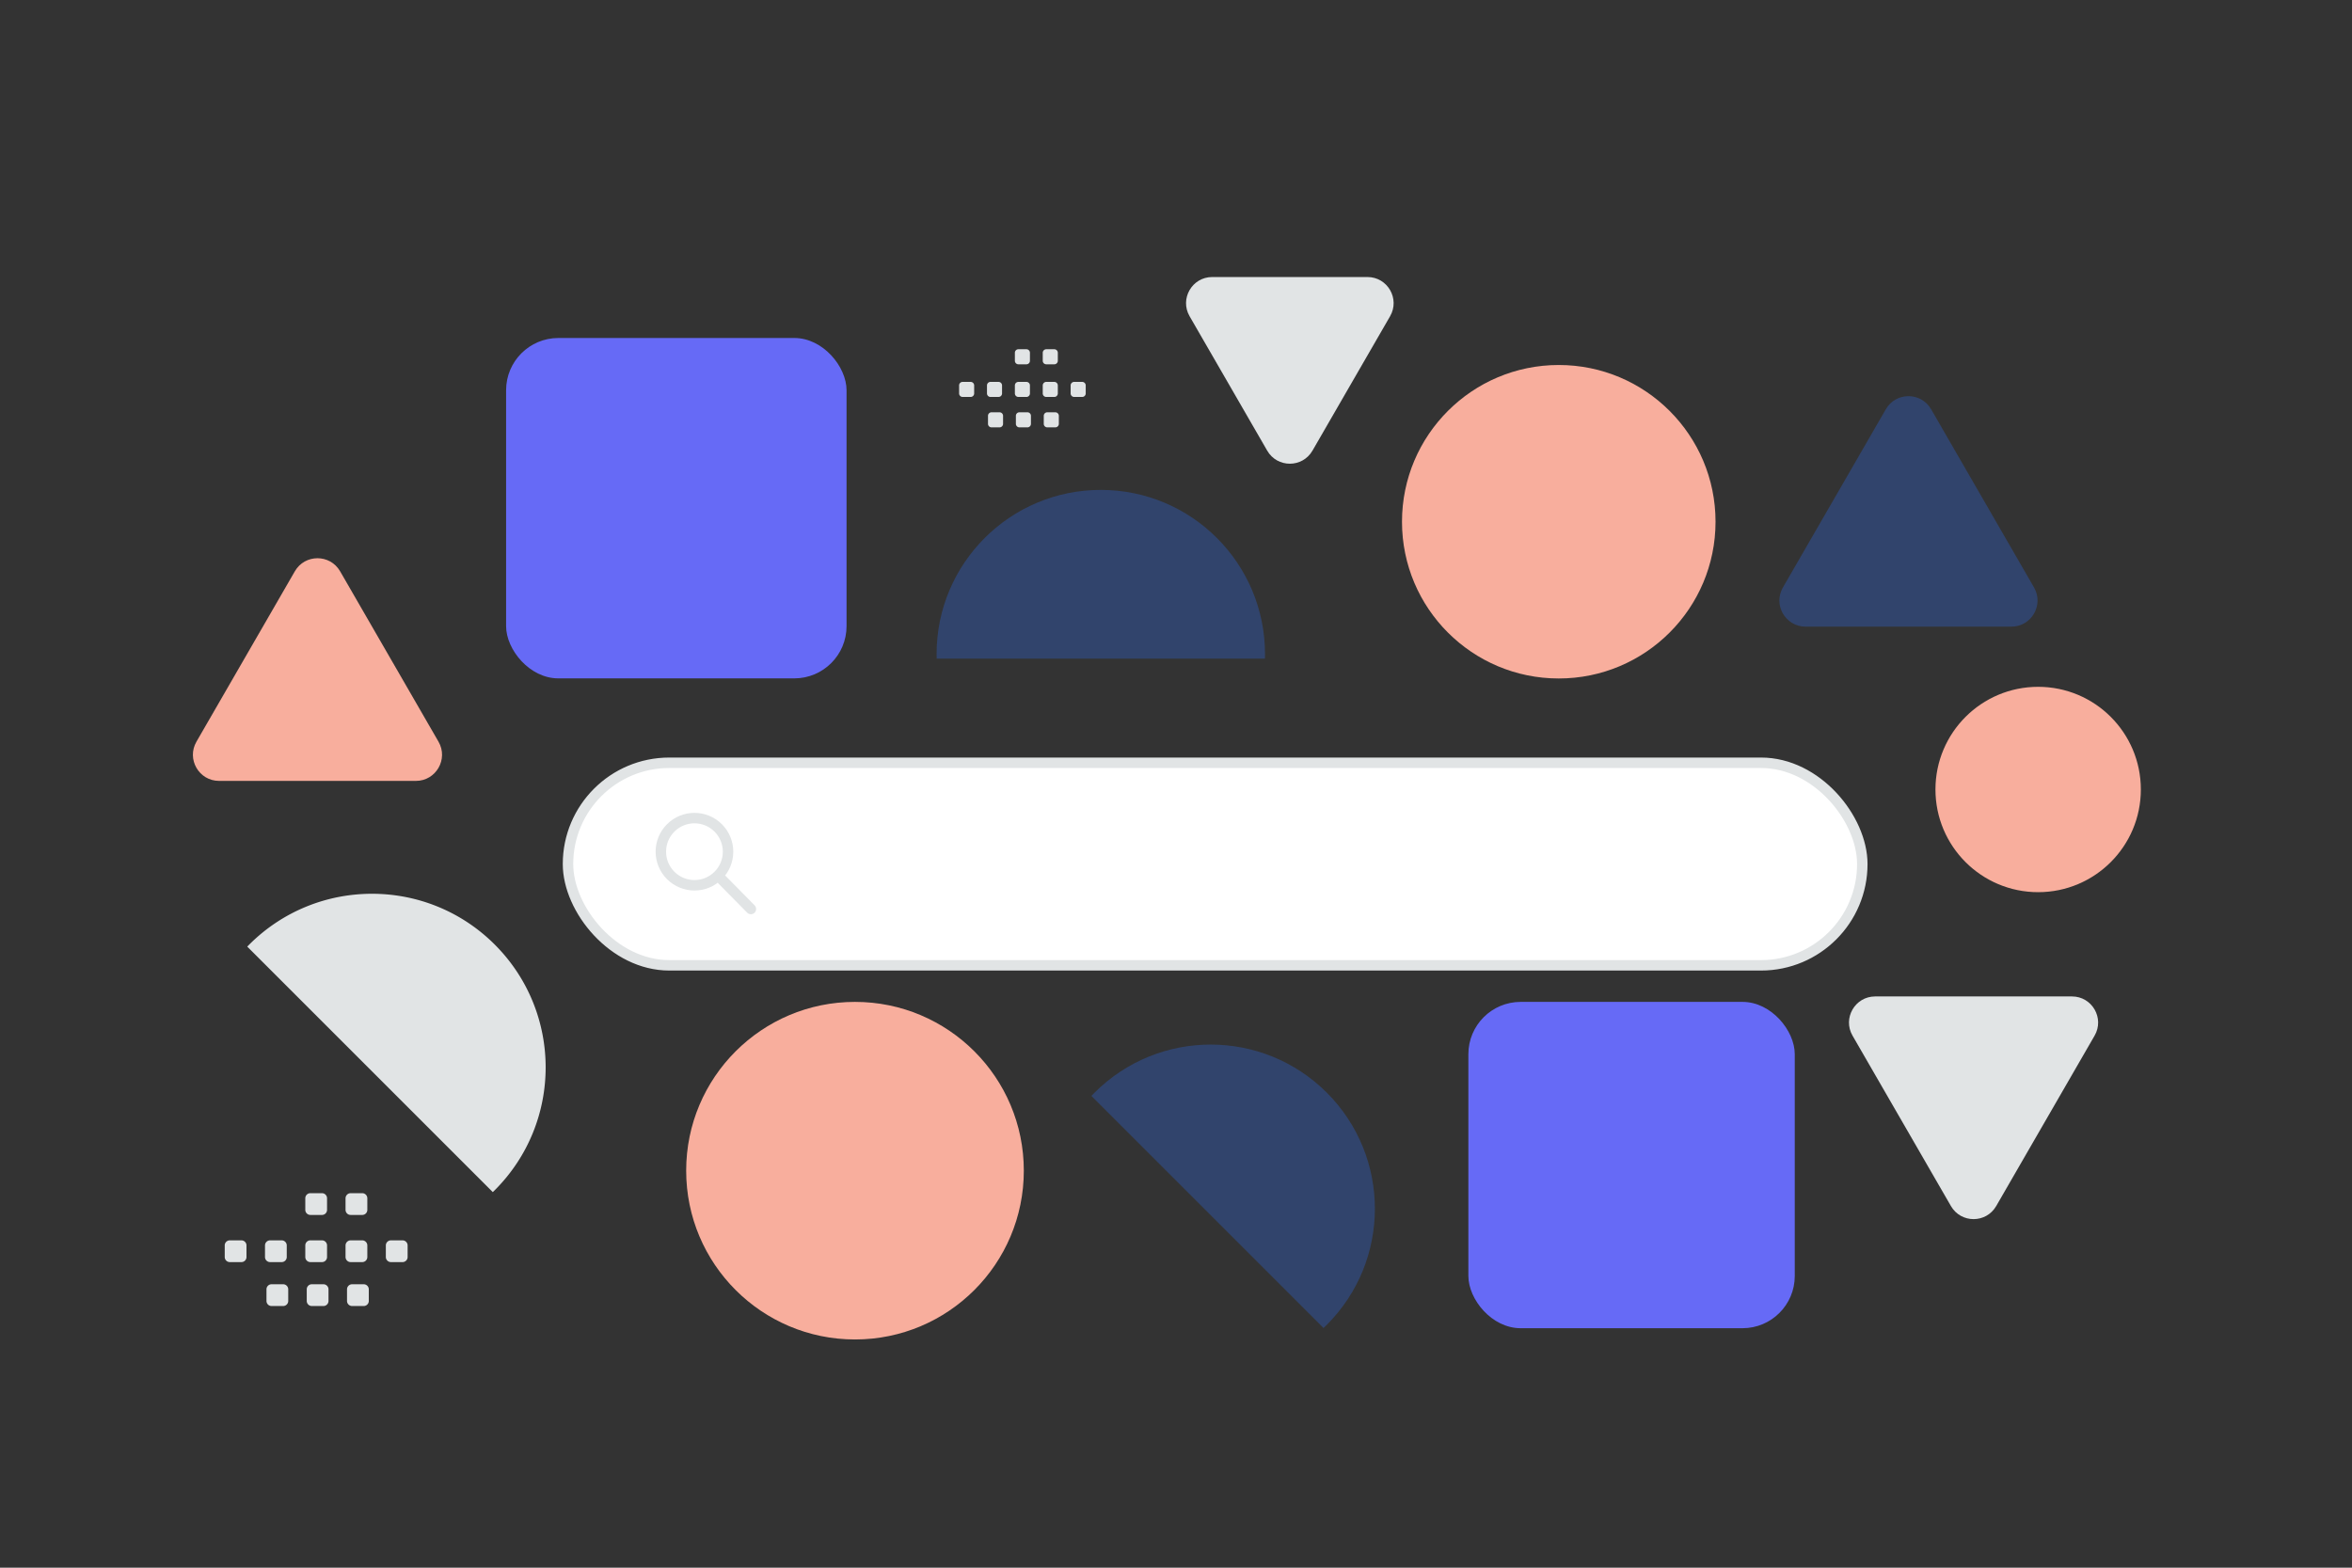 <svg width="900" height="600" viewBox="0 0 900 600" fill="none" xmlns="http://www.w3.org/2000/svg"><rect x="0" y="0" width="900" height="600" fill="#333333" stroke="none"/><path fill="transparent" d="M0 0h900v600H0z"/><rect x="193.66" y="129.359" width="130.277" height="130.277" rx="20" fill="#666AF6"/><rect x="561.88" y="383.453" width="124.893" height="124.893" rx="20" fill="#666AF6"/><circle cx="327.167" cy="448.053" r="64.6" fill="#F8AE9D"/><circle cx="779.905" cy="302.164" r="39.298" fill="#F8AE9D"/><circle cx="596.466" cy="199.684" r="59.989" fill="#F8AE9D"/><path fill-rule="evenodd" clip-rule="evenodd" d="M188.576 456.257c.255-.247.508-.497.76-.748 25.95-25.951 25.95-68.025 0-93.976-25.951-25.95-68.025-25.95-93.976 0a68.59 68.59 0 0 0-.747.76l93.963 93.964z" fill="#E1E4E5"/><path fill-rule="evenodd" clip-rule="evenodd" d="M484.032 252.079c.016-.58.024-1.162.024-1.747 0-34.702-28.131-62.833-62.833-62.833-34.701 0-62.833 28.131-62.833 62.833 0 .585.008 1.167.024 1.747h125.618zm22.417 256.191c.422-.399.84-.805 1.253-1.218 24.538-24.538 24.538-64.322 0-88.86-24.538-24.538-64.322-24.538-88.86 0-.413.413-.819.831-1.218 1.253l88.825 88.825z" fill="#31446C"/><path d="M112.823 218.649c3.849-6.666 13.472-6.666 17.321 0l37.657 65.225c3.849 6.667-.962 15-8.66 15H83.826c-7.698 0-12.51-8.333-8.66-15l37.657-65.225z" fill="#F8AE9D"/><path d="M523.265 106.026c7.698 0 12.51 8.333 8.661 15l-29.706 51.45c-3.849 6.667-13.471 6.667-17.32 0l-29.705-51.45c-3.849-6.667.962-15 8.66-15h59.41zm269.583 275.342c7.698 0 12.509 8.333 8.66 15l-37.657 65.225c-3.849 6.666-13.472 6.666-17.321 0l-37.658-65.225c-3.849-6.667.963-15 8.661-15h75.315z" fill="#E1E4E5"/><path d="M690.9 239.837c-7.698 0-12.509-8.333-8.66-15l39.384-68.214c3.849-6.667 13.471-6.667 17.32 0l39.384 68.214c3.849 6.667-.962 15-8.66 15H690.9z" fill="#31446C"/><rect x="217.347" y="291.936" width="495.267" height="77.52" rx="38.76" fill="#fff" stroke="#E1E4E5" stroke-width="4"/><path d="M274.826 316.876c5.021 5.021 5.021 13.162 0 18.183-5.021 5.021-13.162 5.021-18.183 0-5.022-5.021-5.022-13.162 0-18.183 5.021-5.022 13.162-5.022 18.183 0m-.093 18.256 12.597 12.769" stroke="#E1E4E5" stroke-width="4" stroke-linecap="round" stroke-linejoin="round"/><path fill-rule="evenodd" clip-rule="evenodd" d="M87.933 474.718h4.445c1.075 0 1.94.874 1.94 1.94v4.444c0 1.075-.874 1.94-1.94 1.94h-4.445a1.947 1.947 0 0 1-1.94-1.94v-4.444a1.936 1.936 0 0 1 1.94-1.94zm15.41 0h4.444c1.066 0 1.94.874 1.94 1.94v4.444c0 1.075-.874 1.94-1.94 1.94h-4.444a1.947 1.947 0 0 1-1.94-1.94v-4.444c0-1.066.874-1.94 1.94-1.94zm15.42 0h4.444c1.066 0 1.94.874 1.94 1.94v4.444c0 1.075-.874 1.94-1.94 1.94h-4.444a1.947 1.947 0 0 1-1.94-1.94v-4.444a1.935 1.935 0 0 1 1.94-1.94zm15.409 0h4.445c1.065 0 1.94.874 1.94 1.94v4.444c0 1.075-.875 1.94-1.94 1.94h-4.445a1.95 1.95 0 0 1-1.949-1.94v-4.444a1.961 1.961 0 0 1 1.949-1.94zm15.411 0h4.445a1.95 1.95 0 0 1 1.949 1.94v4.444c0 1.075-.875 1.94-1.949 1.94h-4.445a1.947 1.947 0 0 1-1.94-1.94v-4.444c0-1.066.875-1.94 1.94-1.94zm-45.675 16.804h4.445c1.065 0 1.94.874 1.94 1.939v4.454c0 1.066-.875 1.94-1.94 1.94h-4.445a1.941 1.941 0 0 1-1.94-1.94v-4.444a1.937 1.937 0 0 1 1.94-1.949zm15.41 0h4.444c1.066 0 1.94.874 1.94 1.939v4.454c0 1.066-.874 1.94-1.94 1.94h-4.444a1.947 1.947 0 0 1-1.94-1.94v-4.444a1.937 1.937 0 0 1 1.94-1.949zm15.41 0h4.445c1.075 0 1.949.874 1.949 1.939v4.454c0 1.066-.874 1.94-1.949 1.94h-4.445a1.948 1.948 0 0 1-1.94-1.94v-4.444a1.95 1.95 0 0 1 1.94-1.949zm-15.965-34.856h4.444c1.066 0 1.94.874 1.94 1.94v4.445c0 1.074-.874 1.94-1.94 1.94h-4.444a1.948 1.948 0 0 1-1.94-1.94v-4.445a1.935 1.935 0 0 1 1.94-1.94zm15.409 0h4.445c1.065 0 1.94.874 1.94 1.94v4.445c0 1.074-.875 1.94-1.94 1.94h-4.445a1.95 1.95 0 0 1-1.949-1.94v-4.445a1.961 1.961 0 0 1 1.949-1.94zm234.175-310.503h3.077c.744 0 1.343.606 1.343 1.343v3.077c0 .744-.606 1.343-1.343 1.343h-3.077a1.348 1.348 0 0 1-1.343-1.343v-3.077a1.34 1.34 0 0 1 1.343-1.343zm10.668 0h3.077a1.35 1.35 0 0 1 1.343 1.343v3.077c0 .744-.606 1.343-1.343 1.343h-3.077a1.348 1.348 0 0 1-1.343-1.343v-3.077c0-.737.605-1.343 1.343-1.343zm10.675 0h3.077c.738 0 1.343.606 1.343 1.343v3.077c0 .744-.605 1.343-1.343 1.343h-3.077a1.348 1.348 0 0 1-1.343-1.343v-3.077a1.34 1.34 0 0 1 1.343-1.343zm10.668 0h3.077c.738 0 1.343.606 1.343 1.343v3.077c0 .744-.605 1.343-1.343 1.343h-3.077a1.35 1.35 0 0 1-1.349-1.343v-3.077a1.358 1.358 0 0 1 1.349-1.343zm10.669 0h3.077c.744 0 1.35.605 1.35 1.343v3.077c0 .744-.606 1.343-1.35 1.343h-3.077a1.348 1.348 0 0 1-1.343-1.343v-3.077c0-.738.605-1.343 1.343-1.343zm-31.621 11.634h3.077c.738 0 1.343.605 1.343 1.343v3.083c0 .738-.605 1.343-1.343 1.343h-3.077a1.344 1.344 0 0 1-1.343-1.343v-3.077a1.341 1.341 0 0 1 1.343-1.349zm10.668 0h3.077c.738 0 1.343.605 1.343 1.343v3.083c0 .738-.605 1.343-1.343 1.343h-3.077a1.348 1.348 0 0 1-1.343-1.343v-3.077a1.341 1.341 0 0 1 1.343-1.349zm10.669 0h3.077c.744 0 1.35.605 1.35 1.343v3.083a1.35 1.35 0 0 1-1.35 1.343h-3.077a1.348 1.348 0 0 1-1.343-1.343v-3.077a1.35 1.35 0 0 1 1.343-1.349zm-11.053-24.131h3.077c.738 0 1.343.605 1.343 1.343v3.077c0 .744-.605 1.343-1.343 1.343h-3.077a1.348 1.348 0 0 1-1.343-1.343v-3.077a1.34 1.34 0 0 1 1.343-1.343zm10.668 0h3.077c.738 0 1.343.605 1.343 1.343v3.077c0 .744-.605 1.343-1.343 1.343h-3.077a1.35 1.35 0 0 1-1.349-1.343v-3.077a1.357 1.357 0 0 1 1.349-1.343z" fill="#E1E4E5"/></svg>